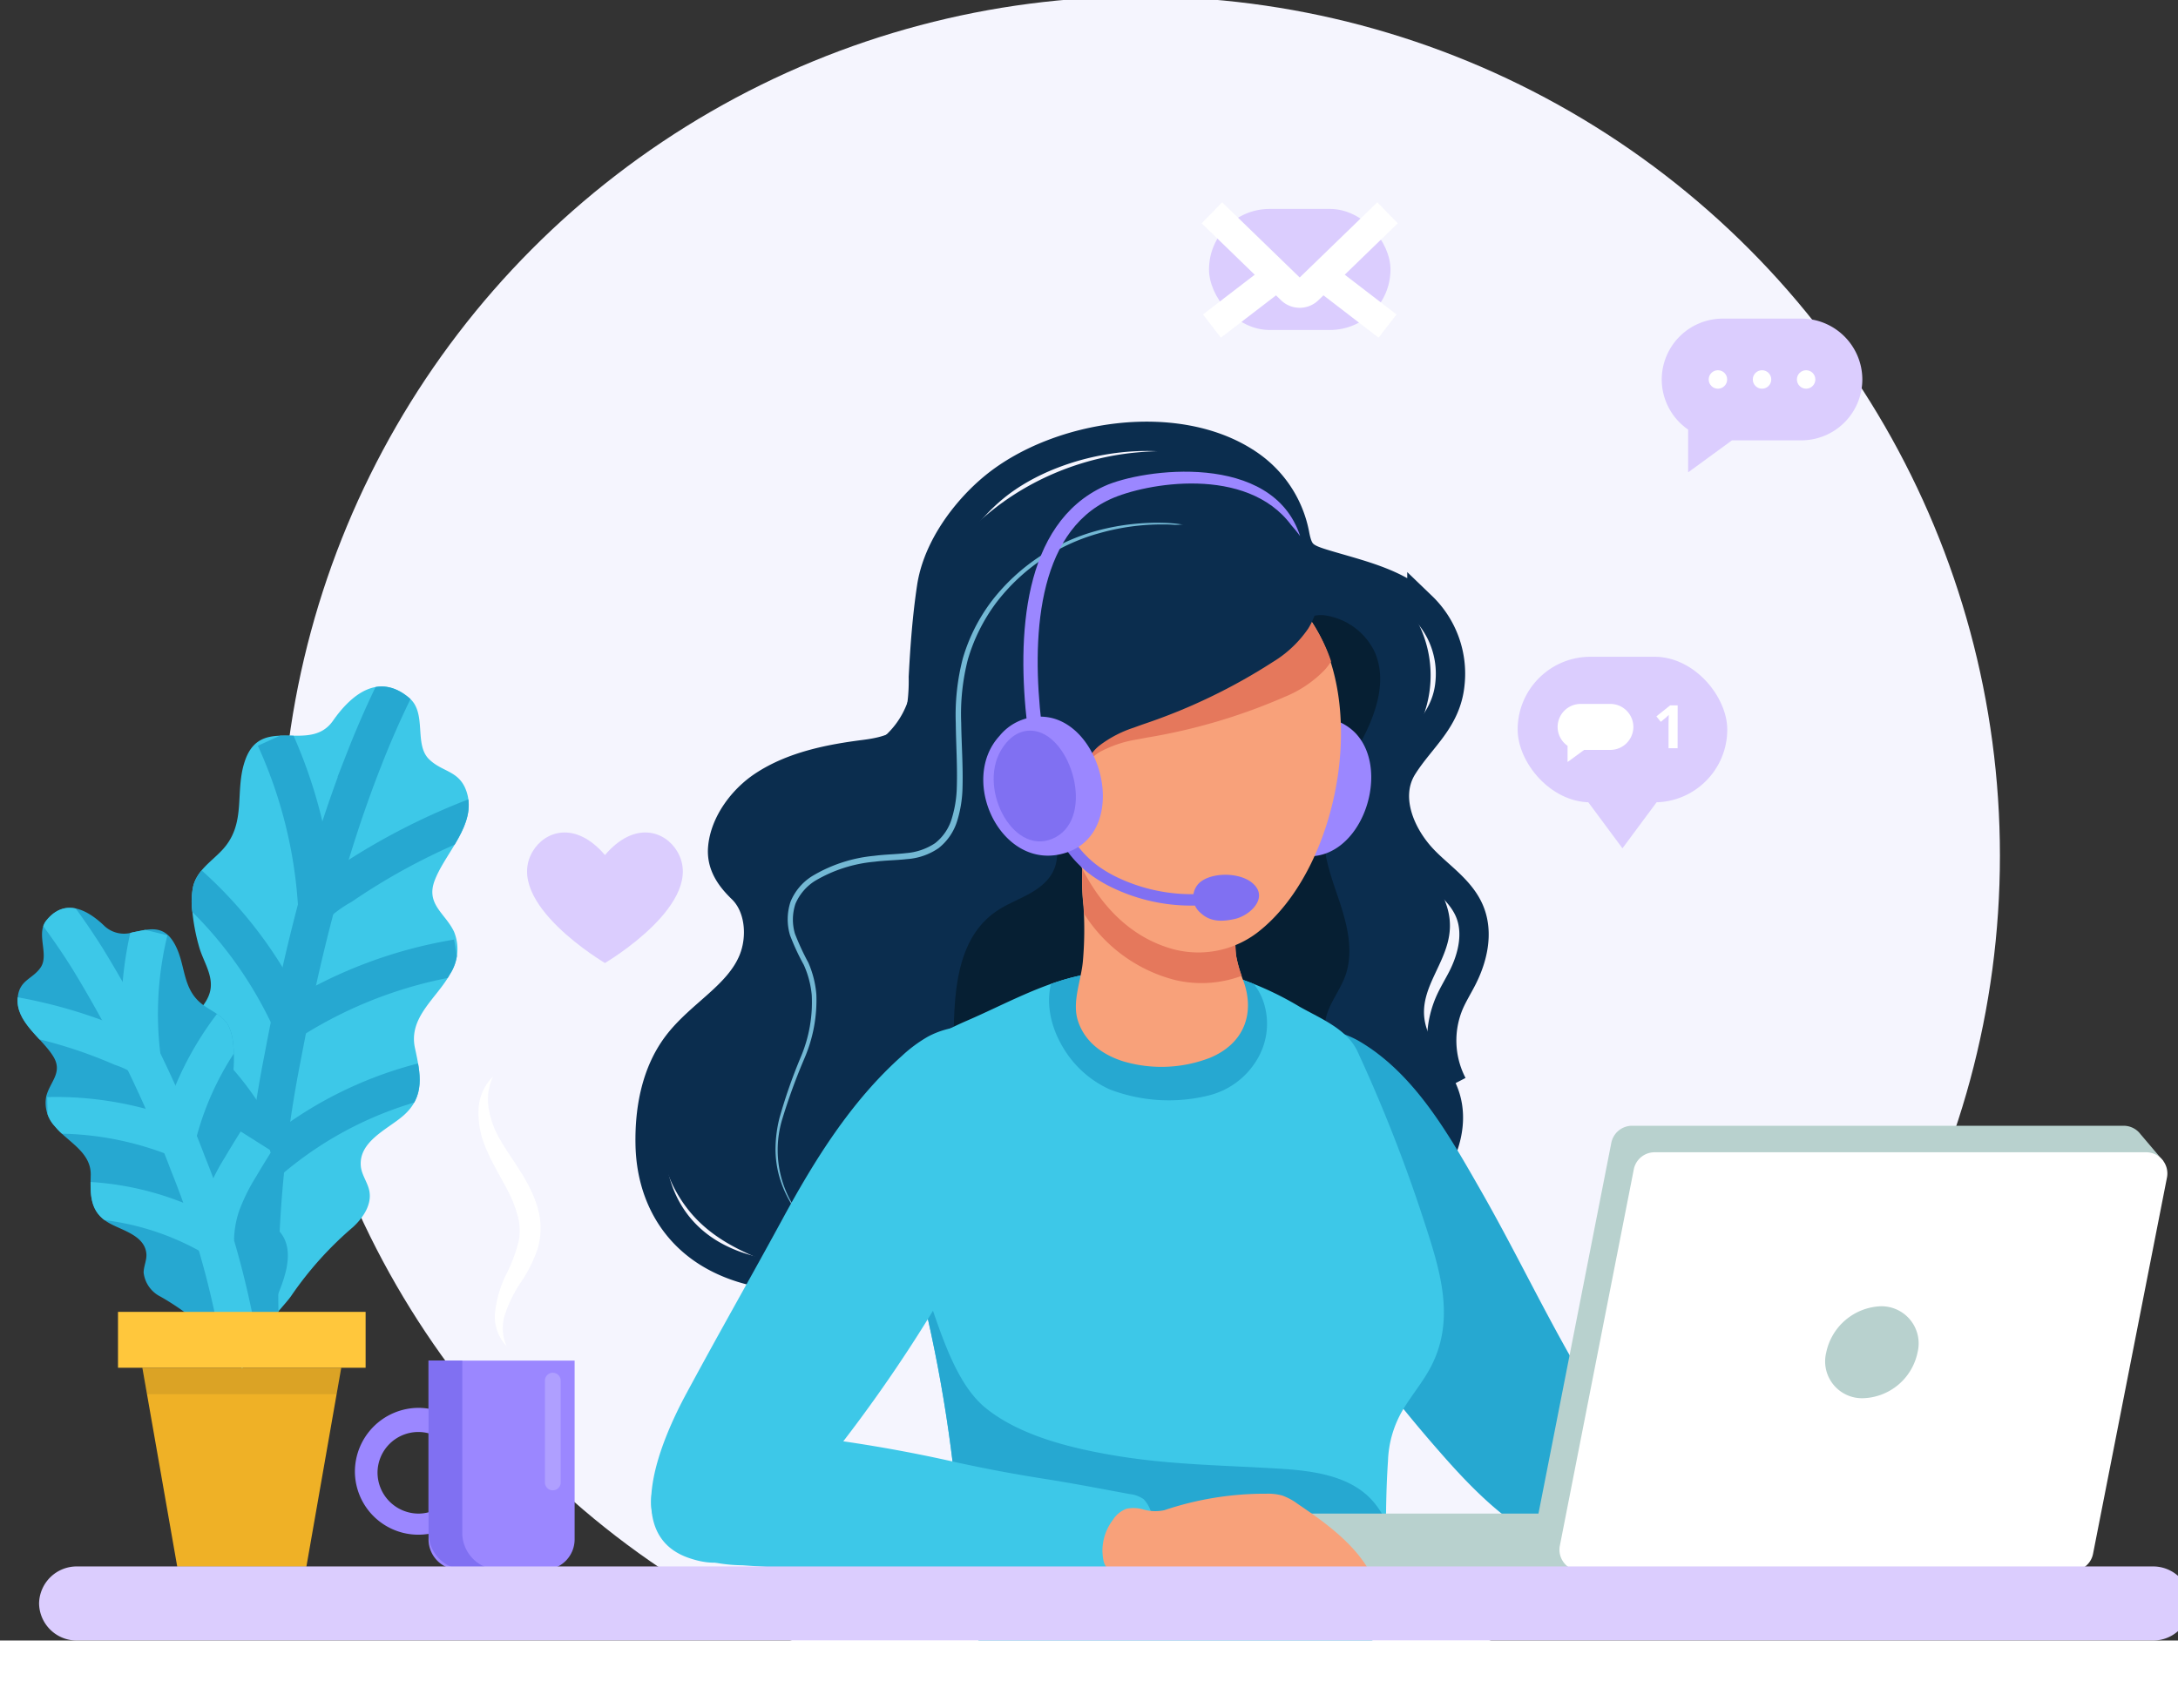 <svg xmlns="http://www.w3.org/2000/svg" xmlns:xlink="http://www.w3.org/1999/xlink" width="297" height="233" viewBox="0 0 297 233"><rect x="0" y="0" width="297" height="233" fill="#333333" stroke="none"/><defs><style>.a,.q,.s{fill:#fff;}.a{stroke:#707070;}.b{fill:#3dc8e8;}.c{fill:#26a8d1;}.d{clip-path:url(#a);}.ab,.e,.l,.u,.w{fill:none;}.f{fill:#f5f5fe;}.g{fill:#0b2d4e;}.h{fill:#73b8d4;}.i{fill:#061f33;}.j{clip-path:url(#b);}.k{fill:#9b87ff;}.l{stroke:#0b2d4e;}.ab,.l,.u,.w{stroke-miterlimit:10;}.ab,.l{stroke-width:4px;}.m{fill:#f8a17a;}.n{fill:#e5785c;}.o{fill:#8070f2;}.p{fill:#b8d1ce;}.r{fill:#3f91ac;}.s{opacity:0.2;}.t{clip-path:url(#c);}.u{stroke:#26a8d1;}.u,.w{stroke-width:5px;}.v{clip-path:url(#d);}.w{stroke:#3dc8e8;}.x{fill:#efb126;}.y{fill:#ffc73c;}.z{fill:#231f20;opacity:0.1;}.aa{fill:#dbcdfe;}.ab{stroke:#fff;}</style><clipPath id="a"><rect class="a" width="297" height="233" transform="translate(-5398 -1894)"/></clipPath><clipPath id="b"><path class="b" d="M796.95,1208.742c-1.806-7.651-2.744-15.48,1.352-20.691,1.849-2.354,5.15-3.987,7.839-5.159,5.259-2.272,10.631-5.329,16.266-6.312,5.937-1.045,12.538-1.687,18.454-.194a43.734,43.734,0,0,1,10.631,4.6c2.915,1.643,6.492,3.058,7.907,6.118a208.462,208.462,0,0,1,9,22.912c2.113,6.5,4.43,13.309,1.1,19.894-1.08,2.135-2.646,3.96-3.879,6a14.605,14.605,0,0,0-2.068,7.025c-.41,5.98-.251,11.972-.234,17.957a11.479,11.479,0,0,1-.772,5.07c-1.5,3.058-5.537,3.1-8.45,3.095l-28.824-.05a49.714,49.714,0,0,0-10.8,1.254c-3.156.649-5.869-.945-7.384-3.884-1.435-2.781-1.545-6.03-1.7-9.156a197.726,197.726,0,0,0-5.15-36.117C799.441,1217.74,798.039,1213.353,796.95,1208.742Z" transform="translate(-795.41 -1175.505)"/></clipPath><clipPath id="c"><path class="b" d="M222.887,952.295c1.827-.01,3.6-.246,4.854-2.038,2.458-3.52,6.209-6.679,10.415-3.1,2.427,2.063.6,6.312,2.691,8.352,1.846,1.806,4.194,1.508,5.14,4.507,1.389,4.41-2.99,8.274-4.4,12.088-1.179,3.2,1.473,4.42,2.658,6.914a6.279,6.279,0,0,1-.555,5.814c-1.766,3.241-5.679,5.851-4.772,10.048.756,3.5,1.46,6.623-1.631,9.279-2.118,1.827-6.048,3.477-5.749,6.846.106,1.193.93,2.208,1.163,3.384.359,1.859-.846,3.669-2.244,4.945a47.737,47.737,0,0,0-8.364,9.3c-1.018,1.561-5.1,5.086-3.467,7.221-2.963-3.88-6.095-7.641-8.787-11.721-2.214-3.355-5.553-8.263-3.281-12.394.708-1.286,2.022-2.244,2.382-3.666.65-2.566-1.874-4.947-2.811-7.131a9.171,9.171,0,0,1,2.2-9.989c1.228-1.218,2.56-2.556,2.739-4.277.2-1.877-.98-3.628-1.513-5.36a26.6,26.6,0,0,1-.98-4.954,10.314,10.314,0,0,1,.1-3.515c.525-2.178,2.492-3.389,3.939-4.935,3.457-3.679,1.64-8.005,3.156-12.283C217.123,951.8,220.068,952.313,222.887,952.295Z" transform="translate(-205.468 -945.581)"/></clipPath><clipPath id="d"><path class="c" d="M96.3,1130.663a3.919,3.919,0,0,1-3.8-.807c-2.269-2.213-5.429-3.987-7.985-.807-1.473,1.827.437,4.661-.794,6.432-1.09,1.565-2.834,1.673-3.1,3.987-.4,3.392,3.314,5.59,4.862,8.161,1.3,2.159-.458,3.41-.977,5.384a4.672,4.672,0,0,0,1.208,4.153c1.729,2.106,4.93,3.457,4.854,6.626-.065,2.646-.143,5.008,2.467,6.505,1.787,1.028,4.869,1.686,5.118,4.171.088.879-.37,1.731-.37,2.615a4.2,4.2,0,0,0,2.312,3.276,35.142,35.142,0,0,1,7.354,5.586c.955,1,4.4,2.99,3.515,4.759,1.611-3.226,3.362-6.389,4.751-9.719,1.143-2.741,2.884-6.761.664-9.445-.691-.831-1.777-1.347-2.234-2.326-.831-1.774.673-3.849,1.05-5.563a6.769,6.769,0,0,0-2.978-6.94,5.641,5.641,0,0,1-2.58-2.724c-.4-1.329.209-2.767.357-4.1a19.82,19.82,0,0,0,.025-3.728,7.594,7.594,0,0,0-.56-2.536c-.681-1.507-2.271-2.115-3.538-3.035-3.017-2.189-2.3-5.58-3.987-8.472C100.419,1129.5,98.346,1130.284,96.3,1130.663Z" transform="translate(-80.582 -1127.321)"/></clipPath></defs><g class="d" transform="translate(5398 1894)"><rect class="e" width="333.06" height="333.06" transform="translate(-5075.499 -1957) rotate(90)"/><circle class="f" cx="117.187" cy="117.187" r="117.187" transform="translate(-5359.657 -1894.476)"/><path class="g" d="M627.5,865.414c7.7,2.724,16.977,2.447,23.984-2.038,6.882-4.415,13.155-7.6,21.623-7.45,7.568.14,13.826,4.229,21.155,5.1,5.814.691,11.719-1.844,15.932-5.909,4.113-3.967,6.844-10.017,5.057-15.449-.937-2.842-2.99-5.186-4.153-7.94-2.693-6.354,4.4-10.186,2.635-16.874-1.495-5.688-7.741-9.744-7.641-15.626.068-4.306,3.4-7.641,4.575-11.628a15.817,15.817,0,0,0-1.163-12.191,14.568,14.568,0,0,0-6.857-6.123c-2.566-1.093-5.434-1.113-7.417-3.355-3.537-4-4.834-8.327-9.686-11.249-4.106-2.473-9.532-2.631-14.244-2.2-10.465.96-20.633,6.487-26.532,15.283-2.09,3.12-3.6,6.312-3.655,10.02-.058,4.053-.056,8.13-2.54,11.577-2.085,2.894-5.432,4.586-8.749,5.89s-6.8,2.362-9.711,4.419-5.226,5.412-4.887,8.97c.284,2.972,2.341,5.553,2.615,8.527.5,5.4-4.708,9.329-7.919,13.706a21.311,21.311,0,0,0-1.855,21.595c3.894,7.834,10.964,9.6,18.382,12.55Q626.962,865.225,627.5,865.414Z" transform="translate(-5914.3 -2584.768)"/><path class="h" d="M764.263,813.456a18.052,18.052,0,0,0-8.442-2.286,31.416,31.416,0,0,0-8.768.978,27.014,27.014,0,0,0-14.618,9.567,24.177,24.177,0,0,0-4.025,7.922,30.657,30.657,0,0,0-.967,8.831c.03,2.944.239,5.885.141,8.787a15.808,15.808,0,0,1-.678,4.224,6.665,6.665,0,0,1-2.286,3.382,8.238,8.238,0,0,1-3.912,1.349c-1.42.171-2.907.176-4.39.374a20.018,20.018,0,0,0-8.472,2.776,7.441,7.441,0,0,0-2.935,3.488,7.624,7.624,0,0,0-.073,4.558,31.209,31.209,0,0,0,1.872,4.035,12.844,12.844,0,0,1,1.093,4.128,19.123,19.123,0,0,1-1.5,8.472,72.119,72.119,0,0,0-2.91,8.334,17.816,17.816,0,0,0-.53,4.407,13.879,13.879,0,0,0,.772,4.359,14.92,14.92,0,0,0,5.138,7.037,14.51,14.51,0,0,1-4.982-15.7,80.928,80.928,0,0,1,3.008-8.249,20.1,20.1,0,0,0,1.635-8.713,13.511,13.511,0,0,0-1.095-4.362,34.027,34.027,0,0,1-1.827-3.95,6.808,6.808,0,0,1,.075-4.09A6.881,6.881,0,0,1,708.251,860a19.274,19.274,0,0,1,8.14-2.613c1.432-.186,2.892-.188,4.389-.355a8.624,8.624,0,0,0,4.319-1.495,7.554,7.554,0,0,0,2.565-3.8,16.615,16.615,0,0,0,.7-4.45c.086-2.97-.14-5.9-.179-8.826a29.941,29.941,0,0,1,.9-8.626,24.362,24.362,0,0,1,3.841-7.729,26.529,26.529,0,0,1,14.211-9.56,31.127,31.127,0,0,1,8.66-1.163A17.94,17.94,0,0,1,764.263,813.456Z" transform="translate(-5995.111 -2633.852)"/><path class="i" d="M849.3,941.793c-.272,6.645,1.267,11.628,7.341,14.914,4.837,2.616,10.631,3.475,15.969,3.606,8.954.221,18.937-2.088,25.627-8.377a6.638,6.638,0,0,0,2.47-4.206c.08-1.513-.753-2.94-.831-4.454-.125-2.553,1.86-4.668,2.749-7.065,1.163-3.166.374-6.7-.678-9.909s-2.372-6.447-2.213-9.819c.2-4.375,2.834-8.194,4.939-12.035s3.761-8.512,1.962-12.505a8.948,8.948,0,0,0-6.9-4.975c-3.052-.332-5.792,3.148-7.748,5.068a47.8,47.8,0,0,1-8.709,6.776c-4.359,2.646-9.136,4.6-13.246,7.63-2.482,1.827-5.15,4.352-6.327,7.274-1.329,3.292,1,6.479-1.827,9.508-1.827,1.955-4.625,2.62-6.829,4.13C850.336,930.589,849.517,936.549,849.3,941.793Z" transform="translate(-6117.195 -2697.052)"/><path class="c" d="M1110.3,1262.372c-6.286-9.688-10.2-21.577-4.736-32.514.553-1.11,1.219-2.325,2.4-2.709,2.528-.842,5.959.063,8.158,1.352,7.628,4.485,12.292,12.9,16.58,20.391,4.452,7.784,8.319,15.887,12.791,23.66a43.658,43.658,0,0,1,4.615,9.837,15.574,15.574,0,0,1-.218,9.577c-5.022,12.969-18.831-2.917-23.035-7.716A191.994,191.994,0,0,1,1110.3,1262.372Z" transform="translate(-6328.75 -2980.469)"/><path class="b" d="M796.95,1208.742c-1.806-7.651-2.744-15.48,1.352-20.691,1.849-2.354,5.15-3.987,7.839-5.159,5.259-2.272,10.631-5.329,16.266-6.312,5.937-1.045,12.538-1.687,18.454-.194a43.734,43.734,0,0,1,10.631,4.6c2.915,1.643,6.492,3.058,7.907,6.118a208.462,208.462,0,0,1,9,22.912c2.113,6.5,4.43,13.309,1.1,19.894-1.08,2.135-2.646,3.96-3.879,6a14.605,14.605,0,0,0-2.068,7.025c-.41,5.98-.251,11.972-.234,17.957a11.479,11.479,0,0,1-.772,5.07c-1.5,3.058-5.537,3.1-8.45,3.095l-28.824-.05a49.714,49.714,0,0,0-10.8,1.254c-3.156.649-5.869-.945-7.384-3.884-1.435-2.781-1.545-6.03-1.7-9.156a197.726,197.726,0,0,0-5.15-36.117C799.441,1217.74,798.039,1213.353,796.95,1208.742Z" transform="translate(-6072.28 -2937.676)"/><g class="j" transform="translate(-5276.871 -1762.172)"><path class="c" d="M929.264,1170.645c-2.263-3.8-2.776-8.558.188-12.224,1.354-1.676,3.749-1.864,5.8-1.9a48.809,48.809,0,0,1,12,1.272c3.743.876,7.56,2.359,9.181,6.146a9.455,9.455,0,0,1-.8,8.625,10.632,10.632,0,0,1-6.5,4.7,22.546,22.546,0,0,1-13.455-.831A14.171,14.171,0,0,1,929.264,1170.645Z" transform="translate(-905.471 -1159.666)"/><path class="c" d="M783.306,1426.406l.09-17.608c.01-2.043-1.316-14.475,1.862-14.334a1.8,1.8,0,0,1,.935.39c1.58,1.131,2.394,3.025,3.131,4.817,2.316,5.636,4.261,14.658,9.081,18.6,4.9,4.012,12.434,5.7,18.523,6.665,7.11,1.125,14.337,1.208,21.523,1.645,4.651.282,9.776.952,12.829,4.469,2.181,2.51,3.291,6.274,4.455,9.341,1.018,2.681,1.827,5.866-.238,8.294a9.627,9.627,0,0,1-3.334,2.3,54.245,54.245,0,0,1-14.276,4,195.144,195.144,0,0,1-41.492,2.1c-2.964-.141-6.176-.435-8.362-2.442a11.544,11.544,0,0,1-2.937-5.827C783.241,1441.542,783.274,1433.921,783.306,1426.406Z" transform="translate(-785.169 -1358.09)"/></g><path class="k" d="M1108.076,973.319c5.243,5.394.487,18.573-7.874,16.666-8.984-2.05-7.631-16.05.5-18.347A7.093,7.093,0,0,1,1108.076,973.319Z" transform="translate(-6321.283 -2767.372)"/><path class="l" d="M624.472,854.412c-5.254.664-10.8.209-15.484-2.247-5.98-3.126-8.97-8.861-9.088-15.449-.09-4.779.831-9.759,3.721-13.57,3.136-4.143,8.392-6.691,10.342-11.507,1.262-3.12.96-7.366-1.538-9.779-1.59-1.537-2.832-3.269-2.63-5.571.3-3.389,2.779-6.645,5.548-8.472,4.06-2.683,9.11-3.664,13.861-4.267,3.218-.409,6.424-1.314,7.419-4.779a25.367,25.367,0,0,0,.532-5.763c.214-4.1.515-8.194,1.126-12.254.706-4.679,3.744-9.2,7.133-12.429q.731-.694,1.513-1.329c8.738-7.078,24.917-9.587,34.552-3.027a14.935,14.935,0,0,1,6.312,9.573c.488,2.615,1.2,3.178,3.753,3.97,4.641,1.44,9.909,2.464,13.595,5.867a12.712,12.712,0,0,1,3.821,10.565c-.5,4.939-3.944,7.309-6.415,11.218-2.525,3.987-.54,9.023,2.392,12.322,2.257,2.54,5.462,4.394,6.738,7.545,1.173,2.9.4,6.248-1.022,9.033-.575,1.13-1.249,2.208-1.758,3.369a13.053,13.053,0,0,0,.42,11.171" transform="translate(-5909.243 -2574.65)"/><path class="b" d="M610.3,1266.16q-2.409,4.347-4.772,8.724c-3.183,5.93-9.091,19.1.369,22.362,4.767,1.641,7.493.037,10.645-3.435a200.8,200.8,0,0,0,30.14-43.667c2.99-5.882,10.964-21.208,1.289-24.71a11.741,11.741,0,0,0-9.432.689,19.037,19.037,0,0,0-3.575,2.64c-6.977,6.223-11.947,14.251-16.367,22.4C615.868,1256.183,613.071,1261.162,610.3,1266.16Z" transform="translate(-5909.97 -2978.747)"/><path class="m" d="M955.819,1101.051c-2.879-.924-5.251-2.714-6.146-5.558-.806-2.583.465-5.482.691-8.091a49.28,49.28,0,0,0,.081-7.508,32.549,32.549,0,0,1-.017-7.023c.2-1.317.925-1.091,2.258-1.615a11.6,11.6,0,0,1,4.272-.525c2.963,0,10.69-.208,12.522,2.394a7.309,7.309,0,0,1,.947,4.116c.048,1.718.352,3.938.633,6.334.125,1.065.048,2.128.211,3.186a19.935,19.935,0,0,0,1.027,3.457c1.5,4.294.095,8.377-4.548,10.344A18.333,18.333,0,0,1,955.819,1101.051Z" transform="translate(-6200.697 -2850.303)"/><path class="n" d="M954.68,1072.87c.2-1.317.925-1.091,2.258-1.615a11.6,11.6,0,0,1,4.272-.525c2.964,0,10.689-.208,12.522,2.394a7.308,7.308,0,0,1,.947,4.116c.048,1.716.352,3.939.633,6.334.125,1.065.048,2.128.211,3.186a14.838,14.838,0,0,0,.739,2.643,15.694,15.694,0,0,1-9.113.566,20.783,20.783,0,0,1-12.4-9.058c-.017-.332-.025-.679-.048-1.018A32.553,32.553,0,0,1,954.68,1072.87Z" transform="translate(-6204.934 -2850.303)"/><path class="m" d="M929.736,863.841a36.224,36.224,0,0,1,1.588-10.829c4.392-13.455,21.17-16.778,31.273-7.118,11.268,10.766,6.955,36.509-4.912,45.55a13.311,13.311,0,0,1-11.337,2.234C934.688,890.552,929.661,876.2,929.736,863.841Z" transform="translate(-6184.292 -2658.193)"/><path class="m" d="M912.4,980.539c-5.161-2.824-6.751,4.319-5.862,7.88a11.363,11.363,0,0,0,1.859,4.111c1.228,1.626,4.739,4.319,6.763,2.547.919-.809,1.013-2.181,1.042-3.4C916.281,988.395,915.9,982.453,912.4,980.539Z" transform="translate(-6164.756 -2774.559)"/><path class="o" d="M955.094,1077.885a26.194,26.194,0,0,0,3.816-.28l-.223-1.549a23.521,23.521,0,0,1-13.361-1.867,17.188,17.188,0,0,1-2.892-1.661,13.647,13.647,0,0,1-3.744-4.128l-1.351.791a15.21,15.21,0,0,0,4.178,4.6,18.669,18.669,0,0,0,3.156,1.814A24.75,24.75,0,0,0,955.094,1077.885Z" transform="translate(-6190.634 -2848.364)"/><path class="o" d="M1053.778,1101.332c-1.887-1.62-6.085-1.482-7.475.2a2.754,2.754,0,0,0,.417,3.882c1.329,1.246,2.99,1.174,4.651.8C1053.467,1105.742,1056.052,1103.283,1053.778,1101.332Z" transform="translate(-6280.977 -2874.873)"/><path class="n" d="M921.186,853.012c4.625-14.161,22.289-17.658,32.926-7.5a20.948,20.948,0,0,1,5.174,8.339,9.475,9.475,0,0,1-.821,1.1,15.8,15.8,0,0,1-5.5,3.733,79.072,79.072,0,0,1-18.716,5.545c-.472.088-.947.176-1.422.269a15.877,15.877,0,0,0-5.058,1.693c-4.357,2.568-2.492,8.218-5.676,10.693a3.041,3.041,0,0,1-.872.472,47.584,47.584,0,0,1-1.706-12.957A38.144,38.144,0,0,1,921.186,853.012Z" transform="translate(-6175.769 -2657.638)"/><path class="g" d="M909.754,839.757a15.744,15.744,0,0,0-4.724,2.477c-3.892,3.231-1.14,8.508-3.9,11.462-2.442,2.616-6.146-.841-7.123-3.258-1.791-4.452-1.684-9.407-1.553-14.2a29.8,29.8,0,0,1,.937-7.947,19.559,19.559,0,0,1,4.507-7.422A28.9,28.9,0,0,1,920.644,812c6.547.412,18.029,5.912,12.9,14.246a15.79,15.79,0,0,1-4.836,4.562,78.666,78.666,0,0,1-17.591,8.459C910.662,839.427,910.207,839.59,909.754,839.757Z" transform="translate(-6153.152 -2634.507)"/><path class="k" d="M882.791,970.451c7.286,1.869,10.1,15.595,1.973,18.327-8.734,2.935-14.882-9.714-9.15-15.912A7.1,7.1,0,0,1,882.791,970.451Z" transform="translate(-6137.304 -2766.504)"/><path class="o" d="M887.516,981.887c5.03.809,8.128,11.5,2.945,14.435-5.57,3.156-10.8-6.356-7.52-11.836C884.219,982.349,885.9,981.628,887.516,981.887Z" transform="translate(-6144.425 -2776.179)"/><path class="k" d="M906.827,803.787l1.944-.224c-1.319-11.392-.758-25.947,9.4-30.6,4.817-2.2,18.592-4.643,24.656,3.54.729.821,1.218,1.507,1.218,1.507-3.761-11.6-21.494-9.2-26.688-6.826C906.131,776.325,905.435,791.752,906.827,803.787Z" transform="translate(-6164.751 -2598.88)"/><rect class="p" width="39.954" height="7.822" transform="translate(-5181.502 -1679.73) rotate(180)"/><path class="p" d="M1327.983,1359.935l10.083-51.33a2.89,2.89,0,0,1,2.837-2.326h67.031a2.869,2.869,0,0,1,2.326,1.191v-.008l3.1,3.655-2.746-.6-9.922,50.537a2.891,2.891,0,0,1-2.837,2.326h-67.032a2.89,2.89,0,0,1-2.836-3.442Z" transform="translate(-6516.341 -3046.728)"/><path class="q" d="M1416.295,1385.152h-67.032a2.889,2.889,0,0,1-2.835-3.447l10.083-51.33a2.89,2.89,0,0,1,2.837-2.326h67.031a2.89,2.89,0,0,1,2.837,3.449l-10.083,51.33A2.891,2.891,0,0,1,1416.295,1385.152Z" transform="translate(-6531.72 -3064.882)"/><path class="p" d="M1577.285,1460.759a7.825,7.825,0,0,1-7.389,6.269,5.026,5.026,0,0,1-5.062-6.269,7.915,7.915,0,0,1,7.39-6.269A5.068,5.068,0,0,1,1577.285,1460.759Z" transform="translate(-6713.795 -3170.318)"/><path class="r" d="M1845.41,1342.34" transform="translate(-6947.86 -3076.798)"/><path class="q" d="M462.793,1302.571a6.073,6.073,0,0,1-.141-4.59,17.677,17.677,0,0,1,2.113-4.171,19.626,19.626,0,0,0,2.314-4.7,10.183,10.183,0,0,0-.115-5.628c-1.1-3.548-3.356-6.163-4.909-8.837a12.531,12.531,0,0,1-1.661-4.249,7.306,7.306,0,0,1,.555-4.623,6.693,6.693,0,0,0-1.993,4.7,11.911,11.911,0,0,0,1.051,5.174c1.349,3.221,3.369,5.837,4.153,8.665a7.614,7.614,0,0,1,.239,4.113,22.717,22.717,0,0,1-1.648,4.319,15.071,15.071,0,0,0-1.507,4.975A5.833,5.833,0,0,0,462.793,1302.571Z" transform="translate(-5791.707 -3012.947)"/><path class="k" d="M4.153,0H15.768A4.153,4.153,0,0,1,19.92,4.153V28.534H0V4.153A4.153,4.153,0,0,1,4.153,0Z" transform="translate(-5319.642 -1679.884) rotate(180)"/><path class="k" d="M357.56,1546.676a8.651,8.651,0,1,0,8.65-8.776A8.713,8.713,0,0,0,357.56,1546.676Zm3.085,0a5.565,5.565,0,1,1,5.565,5.648A5.608,5.608,0,0,1,360.645,1546.676Z" transform="translate(-5707.164 -3239.873)"/><path class="s" d="M514.6,1525.1h0a1.08,1.08,0,0,0,1.076-1.076v-13.887a1.08,1.08,0,0,0-1.076-1.076h0a1.08,1.08,0,0,0-1.076,1.076v13.887A1.08,1.08,0,0,0,514.6,1525.1Z" transform="translate(-5837.217 -3215.823)"/><path class="o" d="M422.6,1499.05v23.489a5.045,5.045,0,0,0,5.045,5.045h-4.6a5.045,5.045,0,0,1-5.045-5.045V1499.05Z" transform="translate(-5757.564 -3207.476)"/><path class="b" d="M222.887,952.295c1.827-.01,3.6-.246,4.854-2.038,2.458-3.52,6.209-6.679,10.415-3.1,2.427,2.063.6,6.312,2.691,8.352,1.846,1.806,4.194,1.508,5.14,4.507,1.389,4.41-2.99,8.274-4.4,12.088-1.179,3.2,1.473,4.42,2.658,6.914a6.279,6.279,0,0,1-.555,5.814c-1.766,3.241-5.679,5.851-4.772,10.048.756,3.5,1.46,6.623-1.631,9.279-2.118,1.827-6.048,3.477-5.749,6.846.106,1.193.93,2.208,1.163,3.384.359,1.859-.846,3.669-2.244,4.945a47.737,47.737,0,0,0-8.364,9.3c-1.018,1.561-5.1,5.086-3.467,7.221-2.963-3.88-6.095-7.641-8.787-11.721-2.214-3.355-5.553-8.263-3.281-12.394.708-1.286,2.022-2.244,2.382-3.666.65-2.566-1.874-4.947-2.811-7.131a9.171,9.171,0,0,1,2.2-9.989c1.228-1.218,2.56-2.556,2.739-4.277.2-1.877-.98-3.628-1.513-5.36a26.6,26.6,0,0,1-.98-4.954,10.314,10.314,0,0,1,.1-3.515c.525-2.178,2.492-3.389,3.939-4.935,3.457-3.679,1.64-8.005,3.156-12.283C217.123,951.8,220.068,952.313,222.887,952.295Z" transform="translate(-5580.336 -2745.946)"/><g class="t" transform="translate(-5374.869 -1800.365)"><path class="u" d="M279.871,1025.874a162.547,162.547,0,0,1,2.613-44.029c2.593-13.822,6-27.691,11.155-40.793a125.708,125.708,0,0,1,5.794-12.693" transform="translate(-267.078 -931.22)"/><path class="u" d="M348,1047.12a88.839,88.839,0,0,0-20.49,10.389,18.621,18.621,0,0,0-3.846,2.847" transform="translate(-304.026 -1030.253)"/><path class="u" d="M303,1177.127a60.631,60.631,0,0,1,23-8.877" transform="translate(-286.798 -1131.261)"/><path class="u" d="M286.44,1278.711a51.84,51.84,0,0,1,22.711-11.4" transform="translate(-272.989 -1213.866)"/><path class="u" d="M297.276,1010.573A64.433,64.433,0,0,0,291.59,988" transform="translate(-277.284 -980.954)"/><path class="u" d="M233.974,1124.9a56.941,56.941,0,0,0-13.854-18.512" transform="translate(-217.686 -1079.677)"/><path class="u" d="M229.831,1256.36a21.337,21.337,0,0,0-2.352-6.2,38.3,38.3,0,0,0-4.661-6.168q-1.841-2.093-3.748-4.131" transform="translate(-216.81 -1190.976)"/></g><path class="c" d="M96.3,1130.663a3.919,3.919,0,0,1-3.8-.807c-2.269-2.213-5.429-3.987-7.985-.807-1.473,1.827.437,4.661-.794,6.432-1.09,1.565-2.834,1.673-3.1,3.987-.4,3.392,3.314,5.59,4.862,8.161,1.3,2.159-.458,3.41-.977,5.384a4.672,4.672,0,0,0,1.208,4.153c1.729,2.106,4.93,3.457,4.854,6.626-.065,2.646-.143,5.008,2.467,6.505,1.787,1.028,4.869,1.686,5.118,4.171.088.879-.37,1.731-.37,2.615a4.2,4.2,0,0,0,2.312,3.276,35.142,35.142,0,0,1,7.354,5.586c.955,1,4.4,2.99,3.515,4.759,1.611-3.226,3.362-6.389,4.751-9.719,1.143-2.741,2.884-6.761.664-9.445-.691-.831-1.777-1.347-2.234-2.326-.831-1.774.673-3.849,1.05-5.563a6.769,6.769,0,0,0-2.978-6.94,5.641,5.641,0,0,1-2.58-2.724c-.4-1.329.209-2.767.357-4.1a19.82,19.82,0,0,0,.025-3.728,7.594,7.594,0,0,0-.56-2.536c-.681-1.507-2.271-2.115-3.538-3.035-3.017-2.189-2.3-5.58-3.987-8.472C100.419,1129.5,98.346,1130.284,96.3,1130.663Z" transform="translate(-5476.196 -2897.497)"/><g class="v" transform="translate(-5395.614 -1770.176)"><path class="w" d="M129.686,1186.088a120.045,120.045,0,0,0-7.99-31.577,165.5,165.5,0,0,0-13.738-28.045A92.69,92.69,0,0,0,102,1118.06" transform="translate(-98.442 -1119.599)"/><path class="w" d="M67.72,1213.89a65.492,65.492,0,0,1,16.3,4.7,13.633,13.633,0,0,1,3.183,1.533" transform="translate(-69.857 -1199.51)"/><path class="w" d="M123.231,1300.957a44.788,44.788,0,0,0-17.91-3.256" transform="translate(-101.211 -1269.387)"/><path class="w" d="M150.373,1372.275a38.306,38.306,0,0,0-18.053-5.125" transform="translate(-123.726 -1327.311)"/><path class="w" d="M181.181,1163.466a47.608,47.608,0,0,1,1-17.156" transform="translate(-164.168 -1143.156)"/><path class="w" d="M212.22,1237.614a42.027,42.027,0,0,1,7.487-15.344" transform="translate(-190.353 -1206.498)"/><path class="w" d="M243.29,1332.472a15.733,15.733,0,0,1,.847-4.817,28.242,28.242,0,0,1,2.527-5.12q1.048-1.774,2.148-3.515" transform="translate(-216.262 -1287.176)"/></g><path class="x" d="M210.2,1504.96H183.08l4.758,27.145h17.607Z" transform="translate(-5561.667 -3212.404)"/><rect class="y" width="33.765" height="7.62" transform="translate(-5381.908 -1715.064)"/><path class="z" d="M183.711,1508.56h25.861l.631-3.6H183.08Z" transform="translate(-5561.667 -3212.404)"/><path class="b" d="M656.793,1564.063q-1.221-.209-2.445-.4-5.955-.933-11.854-2.216a199.46,199.46,0,0,0-23.544-3.9c-.841-.078-1.681-.151-2.522-.214-3.553-.268-7.278-.355-10.53,1.344s-5.839,5.718-5.045,9.593a8.434,8.434,0,0,0,4.953,5.8,21.322,21.322,0,0,0,7.357,1.382l24.278,1.631q6.01.4,12.018.831c3.821.267,7.709.807,11.545.8a7.7,7.7,0,0,0,4.8-1.389c1.9-1.507,3.037-4.711,3.219-7.214a4.4,4.4,0,0,0-1.163-3.685,4.028,4.028,0,0,0-1.864-.683C662.931,1565.177,659.871,1564.587,656.793,1564.063Z" transform="translate(-5909.922 -3255.952)"/><path class="m" d="M974.792,1619.109c1.957.4,3.488,2.123,5.435,2.7a6.694,6.694,0,0,0,4.213-.309c1.228-.462,2.477-.708,3.736-1.111.983-.314,2.311-.977,3.365-.758,2.766.577,5.525,2.545,8.032,3.821a2.918,2.918,0,0,0,1.8.465c.623-.118,1.14-.87.786-1.4.721.673,1.676,2.022,2.84,1.495a.972.972,0,0,0,.5-1.294,3.929,3.929,0,0,0,1.374,1.11,1.345,1.345,0,0,0,1.6-.374,1.585,1.585,0,0,0,.213-.8,6.04,6.04,0,0,0-.643-2.782c-1.975-4.309-6.44-7.507-10.241-10.075a8.1,8.1,0,0,0-2.133-1.151,7.469,7.469,0,0,0-2.16-.239,42.99,42.99,0,0,0-13.894,2.246,5.918,5.918,0,0,1-2.99-.133,4.706,4.706,0,0,0-2.16-.063,3.725,3.725,0,0,0-1.859,1.505,7,7,0,0,0-1.435,4.337c.078,1.163.166,2.4,1.525,2.645.552.1,1.12.037,1.676.095A4.122,4.122,0,0,1,974.792,1619.109Z" transform="translate(-6218.84 -3298.668)"/><path class="aa" d="M103.509,1678.2H386.484a5.139,5.139,0,0,0,5.219-5.053h0a5.139,5.139,0,0,0-5.219-5.053H103.509a5.139,5.139,0,0,0-5.219,5.053h0A5.139,5.139,0,0,0,103.509,1678.2Z" transform="translate(-5490.962 -3348.436)"/><path class="aa" d="M1449.4,643.53h-10.738a8.324,8.324,0,0,0-8.306,8.306h0a8.305,8.305,0,0,0,3.6,6.827V664.5l5.98-4.369h9.469a8.324,8.324,0,0,0,8.306-8.306h0a8.324,8.324,0,0,0-8.309-8.3Z" transform="translate(-6601.756 -2494.071)"/><circle class="q" cx="1.259" cy="1.259" r="1.259" transform="translate(-5164.996 -1843.501)"/><circle class="q" cx="1.259" cy="1.259" r="1.259" transform="translate(-5158.982 -1843.501)"/><circle class="q" cx="1.259" cy="1.259" r="1.259" transform="translate(-5152.969 -1843.501)"/><path class="aa" d="M499.641,1068.066c1.661-2.832,5.834-4.254,9.874.465,4.038-4.719,8.216-3.3,9.872-.465,4.078,6.977-9.872,15.193-9.872,15.193S495.563,1075.046,499.641,1068.066Z" transform="translate(-5825.02 -2845.907)"/><rect class="aa" width="24.744" height="16.51" rx="8.255" transform="translate(-5208.39 -1848.992) rotate(180)"/><path class="ab" d="M1085.021,556.64l-10.839,10.505a1.661,1.661,0,0,1-2.277,0L1061.07,556.64" transform="translate(-6293.811 -2421.614)"/><line class="ab" x1="8.889" y1="6.829" transform="translate(-5217.679 -1856.355)"/><line class="ab" y1="6.829" x2="8.889" transform="translate(-5232.735 -1856.355)"/><rect class="aa" width="28.585" height="19.854" rx="9.927" transform="translate(-5191.049 -1804.42)"/><path class="aa" d="M1372.932,1044.529l5.012-6.759H1367.92Z" transform="translate(-6549.688 -2822.822)"/><path class="q" d="M1428.834,966.964H1427.6v-3.385l.013-.557.02-.608q-.309.309-.429.4l-.664.542-.6-.744,1.885-1.5h1.017Z" transform="translate(-6598.07 -2758.904)"/><path class="q" d="M1352.071,959.9h-4.057a3.143,3.143,0,0,0-3.135,3.135h0a3.138,3.138,0,0,0,1.359,2.58v2.208l2.258-1.651h3.575a3.145,3.145,0,0,0,3.136-3.136h0A3.145,3.145,0,0,0,1352.071,959.9Z" transform="translate(-6530.476 -2757.887)"/><rect class="q" width="333.06" height="18.736" transform="translate(-5075.939 -1651.503) rotate(180)"/></g></svg>